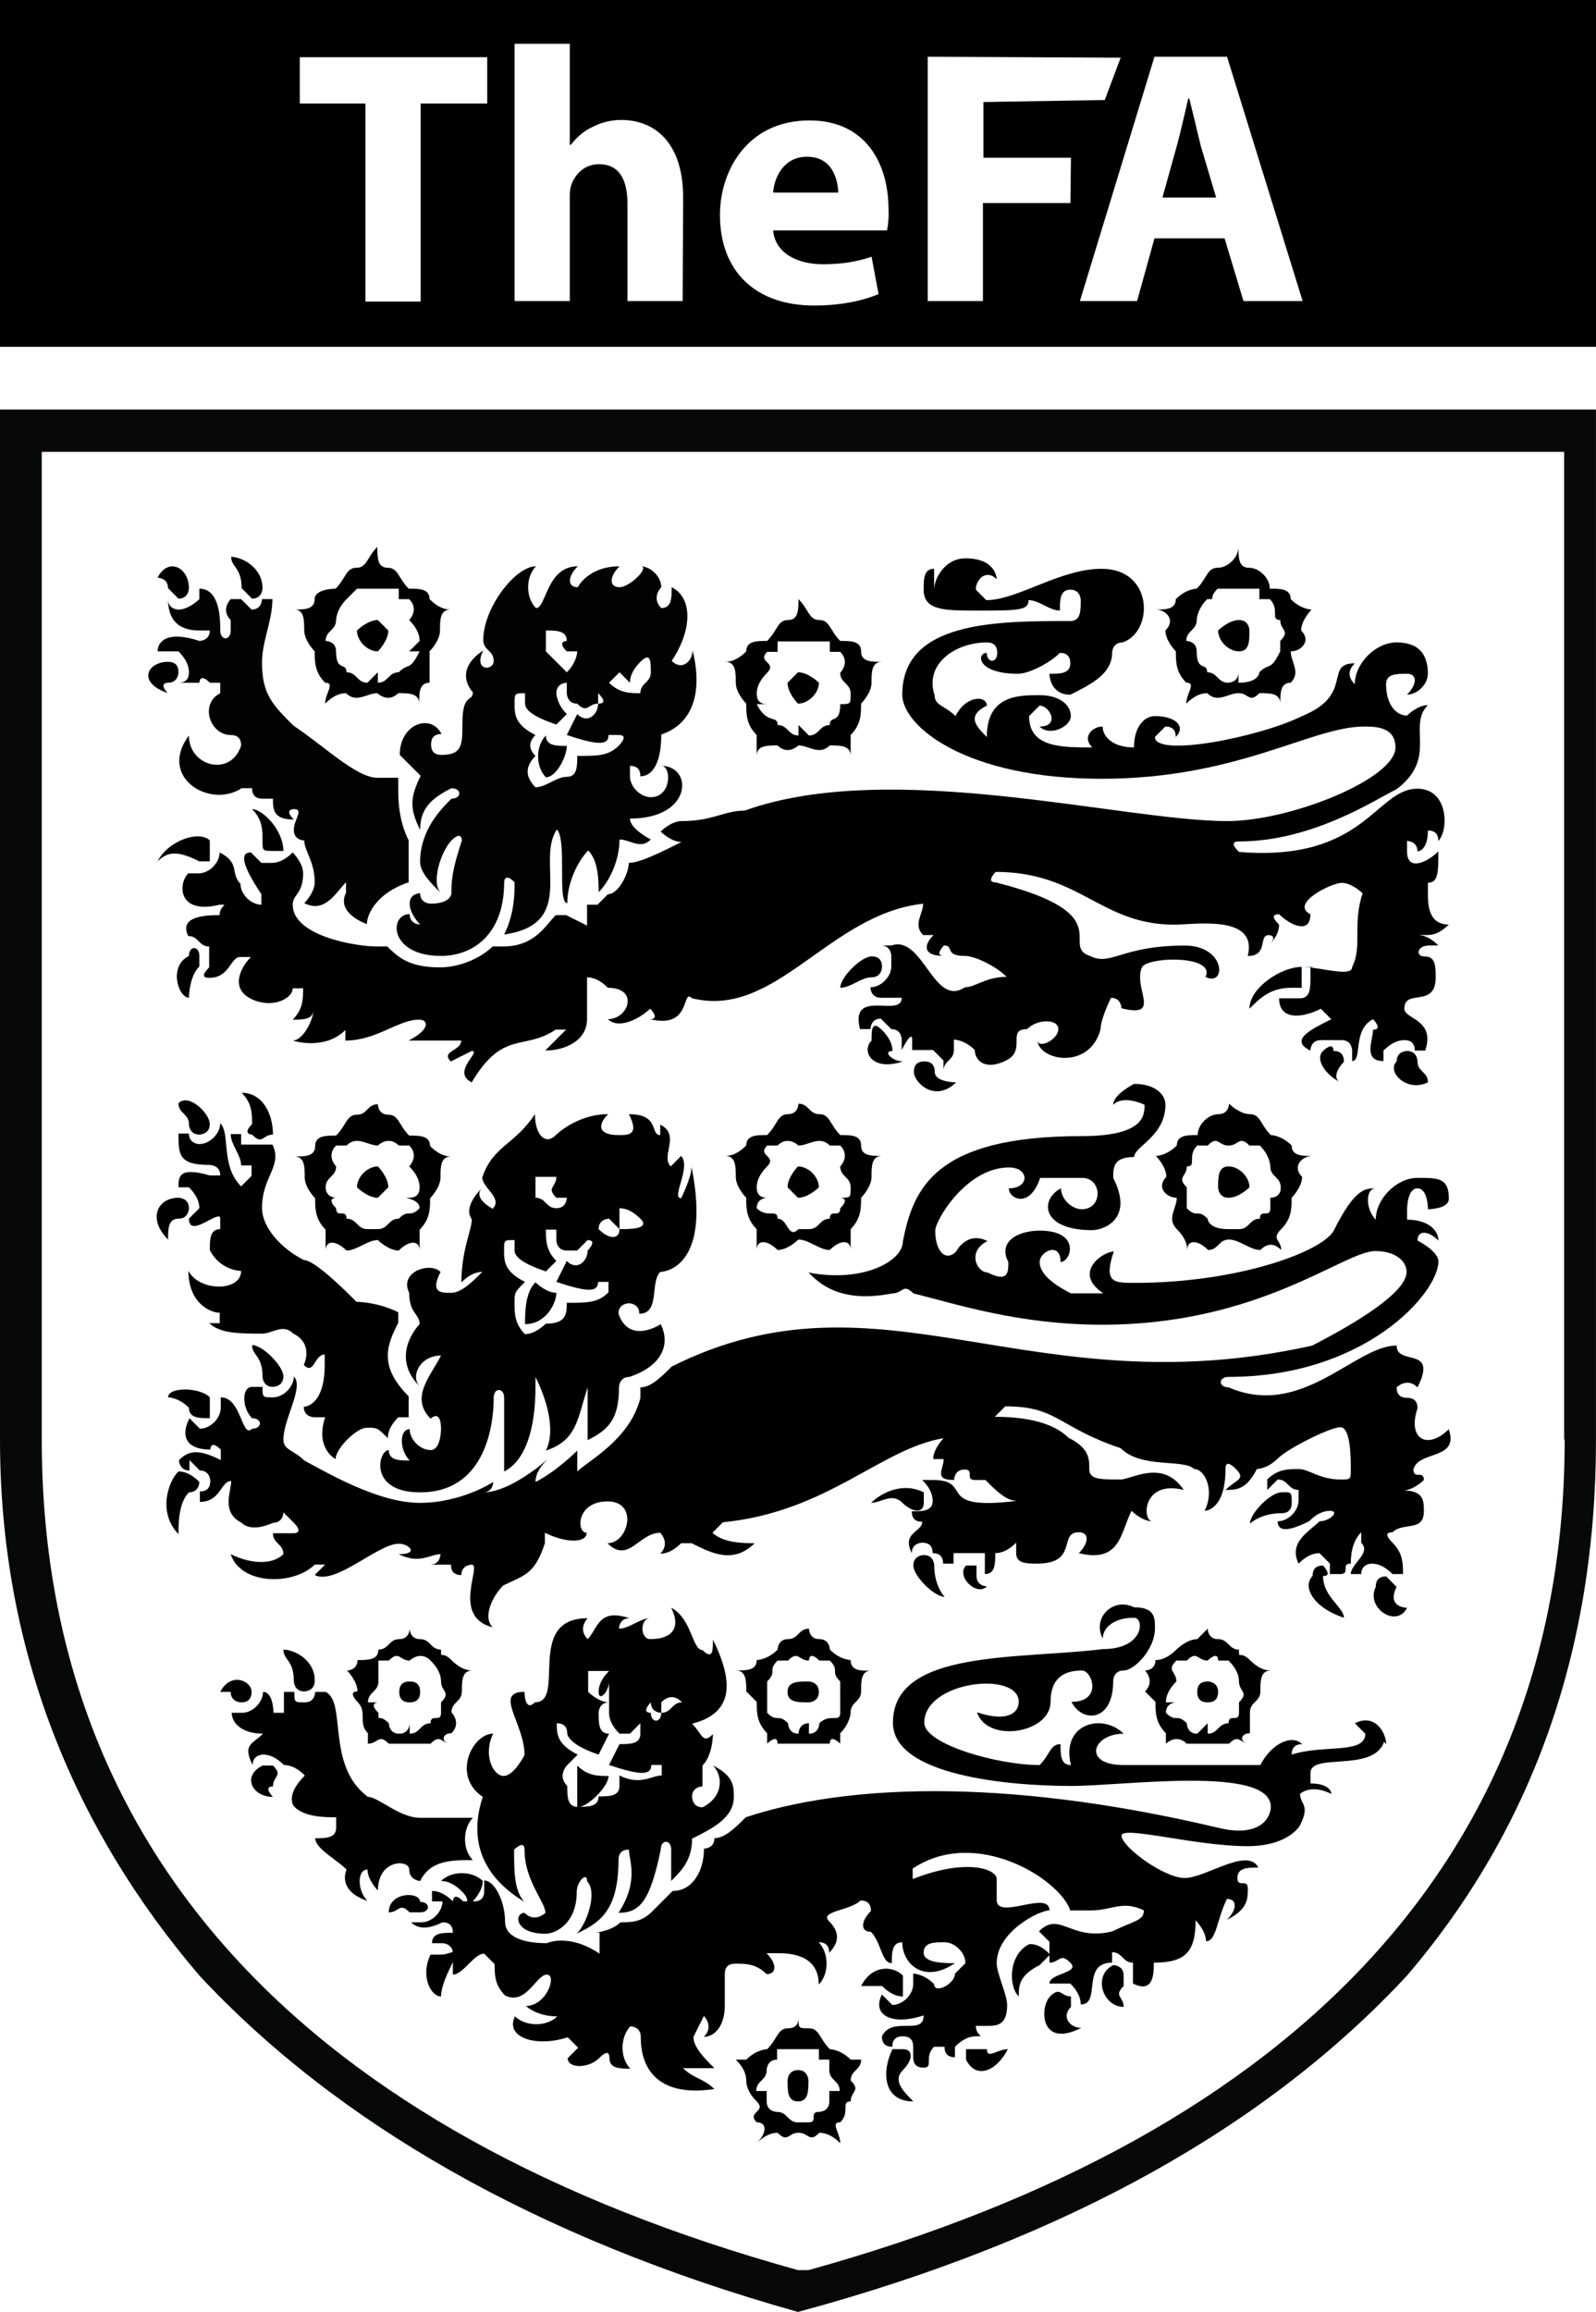 <?xml version="1.0" encoding="UTF-8"?>
<svg xmlns="http://www.w3.org/2000/svg" id="a" viewBox="0 0 73.729 106.786">
  <path d="M0,18.916v47.578c0,9.7,3.399,17.951,9.21,24.754,6.316,6.78,15.527,12.136,27.654,15.538,12.61-3.402,21.82-8.734,28.136-15.538,5.811-6.803,8.728-15.055,8.728-24.754V18.916H0ZM72.282,66.494c0,18.939-12.127,32.04-34.935,38.361h-.482C14.057,98.535,1.929,85.433,1.929,66.494V20.87h70.329v45.624h.023Z" style="fill:#070808; fill-rule:evenodd; stroke-width:0px;"></path>
  <path d="M60.154,44.659c.161,0,.322.023.482.023v-.023h-.482Z" style="fill:#004a8f; stroke-width:0px;"></path>
  <path d="M12.127,27.168c0-.965-.965-1.448-1.447-1.448,0,.483.482.483.482,1.448l.482.483c.482,0,.482-.483.482-.483Z" style="fill:#000; fill-rule:evenodd; stroke-width:0px;"></path>
  <path d="M7.763,27.168l.482.483c.482,0,.482-.483.482-.483,0-.965-.965-1.448-1.447-.483,0,0,.482,0,.482.483Z" style="fill:#000; fill-rule:evenodd; stroke-width:0px;"></path>
  <path d="M7.763,31.535c.482,0,.482-.483.482-.483,0-.322-.161-.483-.482-.483-.965,0-1.447.965,0,1.448,0,.023-.482-.46,0-.483Z" style="fill:#000; fill-rule:evenodd; stroke-width:0px;"></path>
  <path d="M11.645,37.373c.482.483.482.965.482,1.448s0,.483.482.483h.482c0-.965-.965-1.931-1.447-1.931Z" style="fill:#000; fill-rule:evenodd; stroke-width:0px;"></path>
  <path d="M7.281,39.786c.482-.483.965-.483,1.929,0h.482v-.965c-.482-.483-1.929,0-2.412.965Z" style="fill:#000; fill-rule:evenodd; stroke-width:0px;"></path>
  <path d="M8.728,44.153c-.965.483-.482,1.931,0,1.931,0,0,0-.965.482-1.448v-.483c0-.483-.482-.483-.482,0Z" style="fill:#000; fill-rule:evenodd; stroke-width:0px;"></path>
  <path d="M40.746,44.659c0-.322-.161-.483-.482-.483-.482,0-1.447.965-1.447,1.448.482,0,.965-.483,1.447-.483s.482-.483.482-.483Z" style="fill:#000; fill-rule:evenodd; stroke-width:0px;"></path>
  <path d="M41.228,48.544c0-.322-.161-.644-.482-.965-.482-.483-.482,0-.482.483-.482.483,0,1.448,1.447.965-.482,0-.965-.483-.482-.483Z" style="fill:#000; fill-rule:evenodd; stroke-width:0px;"></path>
  <path d="M57.72,46.59c.482-.483.965-.965,1.929-.965h.482v-.965c-.942,0-2.412.965-2.412,1.931Z" style="fill:#000; fill-rule:evenodd; stroke-width:0px;"></path>
  <path d="M61.601,48.543c0-.483-.482,0-.482,0-.436.437.276,1.218.781,1.425-.276-.115-.207-.529.184-.919,0-.345-.161-.506-.482-.506Z" style="fill:#000; fill-rule:evenodd; stroke-width:0px;"></path>
  <path d="M65.483,49.026s0-.483-.482-.483c0,0-.482,0-.482.483-.482.483.482,1.448,1.447.965,0-.483-.482-.483-.482-.965Z" style="fill:#000; fill-rule:evenodd; stroke-width:0px;"></path>
  <path d="M43.181,49.509c0-.322-.161-.483-.482-.483q-.482,0-.482.483c0,.483.965,1.448,1.952.483-.023,0-.988,0-.988-.483Z" style="fill:#000; fill-rule:evenodd; stroke-width:0px;"></path>
  <path d="M25.219,33.971c-.482.483-.482,1.448,0,1.931.482,0,.965-.965.965-1.448-.482,0-.965,0-.965-.483Z" style="fill:#000; fill-rule:evenodd; stroke-width:0px;"></path>
  <path d="M37.346,77.665c-.482,0-.965,0-.965.483s.482.483.965.483c0,0,.482,0,.482-.483s-.482-.483-.482-.483Z" style="fill:#000; fill-rule:evenodd; stroke-width:0px;"></path>
  <path d="M39.299,76.676s-.482,0-.965-.483c0,0,0-.483-.482-.483s-.482-.483-.482-.483c-.482,0-.482.483-.965.483s-.482.483-.482.483c-.482.483-.965.483-.965.483,0,.483-.482.483-.965.483.482,0,.482.483.482.965l.482.483c0,.483,0,.965.482,1.448v.483s.482-.483.482,0h2.412c0-.483.482,0,.482,0v-.483c.482-.483.482-.965.482-.965,0-.483.482-.483.482-.965s0-.965.482-.965c-.482.023-.965.023-.965-.483ZM38.816,78.63v.483c0,.483-.482,0-.965.483,0,0,0,.483-.482.483v-.483c-.482,0-.482.483-.482.483-.482,0-.482-.483-.482-.483-.482-.483-.482,0-.965-.483v-1.448c.482-.483,0-.483.482-.965h.482c.482-.483.482,0,.965,0,0,0,0-.483.482,0h.482c.482.483,0,.483.482.965v.965Z" style="fill:#000; fill-rule:evenodd; stroke-width:0px;"></path>
  <path d="M55.79,77.665c-.322,0-.482.161-.482.483s.161.483.482.483q.482,0,.482-.483c0-.483-.482-.483-.482-.483Z" style="fill:#000; fill-rule:evenodd; stroke-width:0px;"></path>
  <path d="M57.237,76.194c-.482,0-.482-.483-.965-.483s-.482-.483-.482-.483l-.482.483c-.482,0-.965.483-.965.483-.322.322-.643.483-.965.483,0,.483-.482.483-.482.483,0,0,.482.483,0,.965l.482.483c0,.483,0,.965.482,1.448v.483s.482-.483.965,0h1.952c.482-.483.482,0,.965,0-.482,0-.482-.483,0-.483v-.965c0-.483.482-.483.482-.965s0-.965.482-.965c-.322,0-.643-.161-.965-.483-.505-.483-.505.023-.505-.483ZM57.237,78.63v.483c0,.483-.482,0-.482.483-.482,0-.482.483-.965.483v-.483l-.482.483c-.482,0-.482-.483-.482-.483-.482-.483-.482,0-.965-.483,0-.483.482-.483.482-.483h-.482c0-.322.161-.644.482-.965,0-.483-.482-.483,0-.965h.482c.482-.483.482,0,.965,0,0,0,.482-.483.482,0h.482c.322.322.482.644.482.965,0,.483.482.483,0,.965Z" style="fill:#000; fill-rule:evenodd; stroke-width:0px;"></path>
  <path d="M18.926,77.665c-.322,0-.482.161-.482.483s.161.483.482.483.482-.161.482-.483-.161-.483-.482-.483Z" style="fill:#000; fill-rule:evenodd; stroke-width:0px;"></path>
  <path d="M20.373,76.194c-.482,0-.482-.483-.965-.483s-.482-.483-.482-.483c0,0,0,.483-.482.483s-.482.483-.965.483c0,.483-.482.483-.965.483,0,.483-.482.483-.482.483,0,0,.482.483.482.965-.482,0,0,.483,0,.483.482.483,0,.965.482,1.448v.483c.482,0,.482-.483.965,0h1.929c.482-.483.482,0,.965,0-.482,0-.482-.483,0-.483.482-.483,0-.965,0-.965,0-.483.482-.483.482-.965s0-.965.482-.965c-.322,0-.643-.161-.965-.483-.482-.483-.482.023-.482-.483ZM20.373,78.63v.483c0,.483-.482,0-.482.483-.482,0-.482.483-.965.483v-.483s0,.483-.482.483-.482-.483-.482-.483c-.482-.483-.482,0-.482-.483-.482-.483,0-.483,0-.483h-.482c0-.483.482-.483.482-.965v-.965h.482c.482-.483.482,0,.965,0,0,0,.482-.483.965,0,.322.322.482.644.482.965,0,.483.482.483,0,.965Z" style="fill:#000; fill-rule:evenodd; stroke-width:0px;"></path>
  <path d="M36.864,95.615c-.482,0-.482.483-.482.483,0,.483,0,.965.482.965s.482-.483.482-.965c0,0,0-.483-.482-.483Z" style="fill:#000; fill-rule:evenodd; stroke-width:0px;"></path>
  <path d="M39.299,95.133c-.482-.483-.965-.483-.965-.483-.482-.483-.482-.965-.965-.965s-.482,0-.482-.483c0,.322-.161.483-.482.483-.482,0-.482.483-.965.965,0,0-.482,0-.965.483h-.482c.322.322.482.643.482.965s.161.644.482.965c.482.483-.482.483,0,.965.482,0,.482.483,0,.965.322-.322.643-.483.965-.483.482.483.482,0,.965,0s.482.483.965,0c.322,0,.643.161.965.483,0-.483-.482-.965,0-.965.482-.483,0-.965.482-.965,0-.483.482-.483,0-.965,0-.483.482-.483.482-.965h-.482ZM38.311,96.581v.483c0,.483-.482.483-.482.483-.482,0,0,.483-.482.483h-.482c-.482,0-.482-.483-.965-.483,0,0-.482,0-.482-.483v-.483h-.482c0-.483.482-.483.482-.965,0,0,0-.483.482-.483v-.483h1.929v.483h.482v.483c0,.483.482.483.482.965h-.482Z" style="fill:#000; fill-rule:evenodd; stroke-width:0px;"></path>
  <path d="M57.237,30.087c.482,0,.482-.483.482-.965,0,0,0-.483-.482-.483s-.965.483-.965.483c0,.483.482.965.965.965Z" style="fill:#000; fill-rule:evenodd; stroke-width:0px;"></path>
  <path d="M53.838,29.121c0,.483.482.965.482.965,0,.483,0,.965.482,1.448.482,0,0,.483,0,.965.322-.322.643-.483.965-.483.482.483.965,0,1.447,0s.482.483.965,0c.482,0,.965,0,.965.483,0-.483,0-.965.482-.965.482-.483,0-.965,0-1.448.482,0,.965-.483.482-.965,0-.483.482-.965.482-.965,0,0-.482,0-.965-.483,0-.483-.482-.483-.965-.483,0-.483-.482-.965-.965-.965s-.482-.483-.482-.965c0,.483-.482.965-.965.965s-.482.483-.965.965c0,0-.482,0-.965.483,0,.483-.482.483-.965.483.505-.023.988.483.482.965ZM55.285,28.639s0-.483.482-.965c.482,0,0,0,.482-.483h1.929v.483h.482c.482.483,0,.965.482.965,0,.483.482.483,0,.965v.483c-.482.965-.482.483-.965.965,0,0,0,.483-.965.483v-.483c0,.483-.482.483-.482.483-.482,0-.482-.483-.965-.483,0-.483-.482,0-.482-.965,0-.483-.482-.483-.482-.483,0-.483.482-.483.482-.965Z" style="fill:#000; fill-rule:evenodd; stroke-width:0px;"></path>
  <path d="M36.382,31.535c0,.483.482.965.482.965.482,0,.965-.483.965-.965,0,0-.482-.483-.965-.483l-.482.483Z" style="fill:#000; fill-rule:evenodd; stroke-width:0px;"></path>
  <path d="M39.781,30.087c0-.483-.482-.483-.965-.483-.482-.483-.482-.965-.965-.965s-.482-.483-.965-.965c0,.483,0,.965-.482.965s-.482.483-.965.965c-.482,0-.965,0-.965.483-.322.322-.643.483-.965.483.482,0,.482.483.482.965s.482.965.482.965c0,.483,0,.965.482,1.448v.965c0-.483.482-.483.965-.483.482.483.965,0,.965,0,.482,0,.965.483,1.447,0,.482,0,.965,0,.965.483v-.965c.482-.483.482-.965.482-1.448,0,0,.482-.483.482-.965s0-.965.482-.965c-.482,0-.965,0-.965-.483ZM38.816,32.523c0,.965-.482.483-.482.965-.482,0-.482.483-.965.483l-.482-.483v.483c-.482,0-.482-.483-.965-.483,0-.483-.482,0-.965-.965h.482c-.322,0-.482-.161-.482-.483s.161-.644.482-.965c.482-.483-.482-.483,0-.965h.482v-.483h2.412v.483h.482c.482.483,0,.965,0,.965,0,.483.482.483.482.965s0,.483-.482.483Z" style="fill:#000; fill-rule:evenodd; stroke-width:0px;"></path>
  <path d="M36.864,53.876s-.482.483-.482.965l.482.483c.482,0,.965-.483.965-.483,0-.483-.482-.965-.965-.965Z" style="fill:#000; fill-rule:evenodd; stroke-width:0px;"></path>
  <path d="M39.781,52.91c0-.483-.482-.483-.965-.483-.482-.483-.482-.965-.965-.965s-.482-.483-.965-.483c0,0,0,.483-.482.483s-.482.483-.965.965c-.482,0-.965,0-.965.483-.322.322-.643.483-.965.483.482,0,.482.483.482.965s.482.965.482.965c0,.483,0,.965.482,1.448v.965c0-.483.482-.483.965,0,.482,0,.965-.483.965-.483.482,0,.965.483,1.447.483.482-.483.965-.483.965,0v-.965c.482-.483.482-.965.482-1.448,0,0,.482-.483.482-.965s0-.965.482-.965c-.482,0-.965,0-.965-.483ZM38.816,55.324s.482,0,0,.483c0,.483-.482,0-.482.483-.482,0-.482.483-.965.483h-.482c-.482.483-.482-.483-.965-.483,0-.483-.482,0-.965-.483,0-.483.482-.483.482-.483-.322,0-.482-.161-.482-.483s.161-.643.482-.965c.482-.483-.482-.483,0-.965h.482c.482-.483.965,0,.965,0,.482,0,.965-.483,1.447,0h.482c.482.483,0,.965,0,.965,0,.483.482.483.482.965s0,.483-.482.483Z" style="fill:#000; fill-rule:evenodd; stroke-width:0px;"></path>
  <path d="M17.938,54.841c0-.483-.482-.965-.482-.965-.482,0-.965.483-.965.965,0,0,.482.483.965.483l.482-.483Z" style="fill:#000; fill-rule:evenodd; stroke-width:0px;"></path>
  <path d="M17.456,57.278s.482.483.965.483c.482-.483.965-.483.965,0v-.965c.482-.483.482-.965.482-1.448,0,0,.482-.483.482-.965s0-.965.482-.965c-.322,0-.643-.161-.965-.483,0-.483-.482-.483-.965-.483-.482-.483-.482-.965-.965-.965s-.482-.483-.482-.483c-.482,0-.482.483-.965.483s-.482.483-.965.965c-.482,0-.965,0-.965.483s-.482.483-.965.483c.482,0,.482.483.482.965s.482.965.482.965c0,.483,0,.965.482,1.448v.965c0-.483.482-.483.965,0,.482,0,.965-.483,1.447-.483ZM15.527,55.806c-.482-.483,0-.483,0-.483,0,0-.482,0-.482-.483s.482-.483.482-.965c0,0-.482-.483,0-.965h.482c.482-.483.965,0,1.447,0,0,0,.482-.483.965,0h.482c.482.483,0,.965,0,.965.322.322.482.643.482.965s-.161.483-.482.483c-.482,0,.482,0,.482.483-.482.483-.482,0-.965.483-.482,0-.482.483-.965.483h-.482c-.482,0-.482-.483-.965-.483,0-.483-.482,0-.482-.483Z" style="fill:#000; fill-rule:evenodd; stroke-width:0px;"></path>
  <path d="M56.755,53.876c-.482,0-.482.483-.482.965,0,0,0,.483.482.483s.965-.483.965-.483c0-.483-.482-.965-.965-.965Z" style="fill:#000; fill-rule:evenodd; stroke-width:0px;"></path>
  <path d="M60.636,53.393c-.482,0-.965,0-.965-.483-.482-.483-.965-.483-.965-.483-.482-.483-.482-.965-.965-.965s-.965-.483-.965-.483c0,0,0,.483-.482.483s-.965.483-.965.965c-.482,0-.965,0-.965.483-.482.483-.965.483-.965.483,0,0,.482.483.482.965-.482.483,0,.965.482.965,0,.483-.482.965,0,1.448.322.322.482.644.482.965,0-.483.482-.483.965,0,.482,0,.482-.483.965-.483s.965.483,1.447.483c.322-.322.643-.322.965,0,0-.483-.482-.483,0-.965.482-.483.482-.965.482-1.448,0,0,.482-.483.482-.965-.482-.483,0-.965.482-.965ZM58.684,55.324v.483c0,.483-.482,0-.482.483-.482,0-.482.483-.965.483h-.482c-.965,0-.965-.483-.965-.483-.482-.483-.482,0-.965-.483v-.965c-.482-.483,0-.483,0-.965.482,0,0-.483.482-.965h.482c.482-.483.482,0,.965,0s.482-.483.965,0h.482c.482.483.482.965.482.965,0,.483.482.483.482.965.023.483-.459.483-.482.483Z" style="fill:#000; fill-rule:evenodd; stroke-width:0px;"></path>
  <path d="M17.456,30.087s.482-.483.482-.965l-.482-.483c-.482,0-.965.483-.965.483,0,.483.482.965.965.965Z" style="fill:#000; fill-rule:evenodd; stroke-width:0px;"></path>
  <path d="M14.056,29.121c0,.483.482.965.482.965,0,.483,0,.965.482,1.448.482,0,0,.483,0,.965.322-.322.643-.483.965-.483.482.483.965,0,1.447,0,0,0,.482.483.965,0,.482,0,.965,0,.965.483,0-.483,0-.965.482-.965v-1.448s.482-.483.482-.965,0-.965.482-.965c-.322,0-.643-.161-.965-.483,0-.483-.482-.483-.965-.483-.482-.483-.482-.965-.965-.965s-.482-.483-.482-.965c-.482.483-.482.965-.965.965s-.482.483-.965.965c0,0-.965,0-.965.483s-.482.483-.965.483c.482-.023.482.483.482.965ZM15.527,28.639s0-.483.482-.965l.482-.483h1.929v.483h.482c.482.483,0,.965,0,.965.322.322.482.644.482.965l-.482.483h.482c-.482.965-.482.483-.965.965-.482,0-.482.483-.965.483v-.483l-.482.483c-.482,0-.482-.483-.965-.483,0-.483-.482,0-.482-.965,0-.483-.482-.483-.482-.483,0-.483.482-.483.482-.965Z" style="fill:#000; fill-rule:evenodd; stroke-width:0px;"></path>
  <path d="M8.246,54.841h.482c.322.322.482.644.482.965l-.482.483c0,.965,1.447-.483,1.447,0v.483c-.482,0-.482.483-.482.965.482.965,1.447.965,1.447.965,0,.965-1.929.965-2.435,0,0,1.448.965,1.931,1.447,1.931v.483h-.482c.482.483,1.447.483,2.435.483.482,0,.965-.483,1.447,0,.965.483.482,1.448.482,1.448.482.483.482-.483.965-.483v.483c0,1.931-.965,1.931-.965,1.931,0,.483.482.483.482.483h.505c-.482,1.448.482,1.931.482,1.931,0-.483.965-1.448,1.447-1.448s.482,0,.965.483c0-.322.161-.644.482-.965h.482v-.965c-1.447-1.448-.965-2.436-.482-3.402v-.483c-.965-.483-1.929-.483-1.929-.483-.482-.483-1.929-1.931-2.435-1.931-.965-.483-1.929-1.448-1.929-2.413,0-1.448.965-1.931.482-2.919h-1.447v-.483h-.482c0,.483.482.965.482,1.448h.482v.483l-.482.483c-.965-.965-.482-2.436-.965-2.919,0,.483-.482.965-.965.965,0,0-.482,0-.482-.483h-.482c0,.965,0,1.448,1.447,1.448,0,0,.482,0,.482.483h-.482c-1.447-.414-1.447.069-1.447.552Z" style="fill:#000; fill-rule:evenodd; stroke-width:0px;"></path>
  <path d="M66.93,66.012c-.965.965-1.929.483-1.447-.965,0-.322-.161-.483-.482-.483q-.482,0-.482-.483s.482-.483.965,0c.965-1.931-.965-.965-.965-1.931-1.929,0-4.364,3.402-7.763,1.931-.482,0-.482-.483,0-.483,6.316,0,9.693-3.884,9.693-5.332,0-.483-.965-.965-.965-.965,0-.483.482-.483.965,0,0-.483-.482-.965-1.447-.965v-.483s0-.965.482-.965.482.965.482.965c0,0,.965,0,.965-.483,0-.965-.482-.965-1.447-.965s-1.929.965-1.929,1.931c-.482-.483-.482-1.448,0-1.448-.482,0-.965,0-1.929,1.931-.482.965-4.364,2.436-9.21,2.436-.965,0-1.447,0-.965-1.448-.482,0-1.929.965-.482,1.931h-1.493c-.965-.483-1.447-.965-1.447-1.448s.965-.965.965,0c.482,0,.965-1.448-.965-1.448-.965,0-1.952.483-1.447,1.448,0,.483,0,.965-.965.483-.482,0-.965-.965,0-1.448-.965-.483-1.447.483-1.447.483-.482.483-.965,0-.965-.965,0-.483,1.447-2.919,3.399-2.919.965,0,.965.965,0,.965,0,.483.965.965,1.447-.483h1.929c.965,0,.965,1.448,0,1.448-.482,0-.965-.483-.965-.965-.965.483-.965,1.931,1.447,1.931.482,0,1.952-.483.965-2.413,0-.483,0-.965.965-.965,0-.483,1.447-.965,1.447-2.413,0-.483-.482-.965-1.447-.965,0,0-.965.483-.965.965.482-.483,1.447,0,1.447,0,0,.483,0,1.448-2.917,1.448-6.799,0-7.763,2.436-8.246,4.85,0,.965-1.929,1.931-4.364,1.448.482.483,1.447,1.448,3.882.965.482,0,.482-.483.965,0,1.952.483,4.846,1.448,8.728,1.448,7.281,0,11.163-3.402,12.61-3.402.965,0,1.447.483,1.447.965,0,.965-2.435,2.413-4.364,3.402-13.092,2.919-19.891-3.884-29.583.965-.482.483-.965.965-1.447.965v.483c-.482,1.931-2.435,2.919-2.917,3.402v-.965s-.965.965-1.929,1.448c0-.322.161-.643.482-.965.482-.483-1.447,1.448-2.917,1.448.482,0,.482-.483.482-.483,0,0-1.447.965-3.399.965s-4.364-1.448-5.329-1.954c-.482-.483-.965-.483-.965-.965,0-.965.965-2.436.482-2.919,0,.483-.482.965-.965.965s-.482,0-.482-.483h-.482c-.482,0-.482.965,0,1.448.482,0,.482.483,0,.483-.482.483-.482-1.448-1.447-1.448v.483c0,.483-.482.965-.965.965l-.482-.483c-.482.965,0,1.448.965,1.448,0,0,0-.483.482,0v.483c-.965-.483-1.447-.483-1.929,0,0,0,0,.483.482.483v-.483l.482.483c.482,0,.482.483.482.483,0,.322-.161.483-.482.483v.483c.965,0,.965-.965,1.447-.965,0,.483-.482,1.448.482,1.931.482.483,1.447,0,1.447,0,.482,0,.482-.483.482-.483l.482.483c.482.483,0,.483,0,.483h-.965c0,.483.482.483.482.965-.482.483-1.447.483-2.435,0,.482,1.448,2.917,1.448,3.882.483h.482l-.482.483c.965.483,2.917-1.448,3.882-1.448.482,0,.965.483,0,.483.965.483,1.447,0,1.929,0,0,0,0,.483-.482.483h.965c0,.322.161.483.482.483,0-.483.482-.483.482-.483.482,0-.965,2.413.965,2.896-.482-.483,0-1.448.482-1.931.965-.483,1.447-.483,1.929-1.954v-.483c.965.483,1.929.483,1.929,0-.482,0-.482-1.448.965-1.448s.965,1.931,0,1.931c.965.965,1.447-.483,2.435-.483,0,0,.482.483,0,.965.322,0,.643-.161.965-.483h.482c.965.483,1.929.965,2.917,0-.482,0-1.447,0-1.952-.483l.482-.483c4.846-.483,7.281-3.402,10.198-3.884,0,0-.482.483-.482.965h.482c0,.483-.482.965.482.965,0,0,0-.483.482-.483s0,.483.482.483h.482c.482.483.965.965,1.447.965-3.882.483-1.929-.965-3.882-.965h-.482c.322.322.482.644.482.965,0,.483-.482.483-.965.483,0,.322.161.483.482.483,0,.483-.965.483-.482,1.448,0-.483.482-.483.482-.483.322,0,.482.161.482.483.322,0,.482.161.482.483h.482v-.483h1.447v.965c.482,0,.482-.483.482-.965.322,0,.643-.161.965-.483v.483c0,.483.482.483.965.483,1.929,0,.965-1.448,1.929-1.448.482,0,.482.483,0,.965,1.929.483,1.929-.965,2.435-1.954,0,0,.482.483.965.483-.482,0-.482-1.931,1.447-1.448-.965-1.448-2.412-.483-2.917-.483-.965,0-1.447,0-1.447-.483s0-.965-.965-1.448c-.482-.483-1.447-.965-3.399-.965l.482-.483c2.435,0,2.435.965,5.329,1.931.965.965,2.917.483,3.399.965.482,0,.965.965.482,1.931,0,0,.965,0,.965-1.931,0-.322.161-.322.482,0,.482.483,0,.483-.482.965.482,0,.965,0,1.447-.965,0,0,.482,0,.965-.483.482-.483,2.435-1.448,2.894-1.448.482,0,.482,1.448.482,1.931s0,.483-.482.483c-.965,0-1.447-.483-1.929-.483s-.965,0-1.447.483v.483l.482-.483c.482,0,.482.483.965.483v.483c0,.483-.482.965-.965.965,0,.483.482.483,1.447,0,.322-.322.643-.483.965-.483.482,0,0,.483-.482.483-.482.483-1.447.965-.965,1.954.322-.322.643-.483.965-.483l.482.483v.483h.482c.482,0,0-.483.482-.483,0-.644.161-1.126.482-1.448v.483c.482.483-.482.965-.482,1.448h.482c0-.483.482-.483.482-.483.322,0,.643.161.965.483h.482c0-.483,0-.965-.482-1.448-.322-.322-.322-.483,0-.483.482-.483,1.447,0,1.447-.965,0-.483,0-.965-.965-.965.482,0,.965-.483.965-.483,0-.483-.482,0-.482-.483.207-.896,2.136-.414,1.631-1.862Z" style="fill:#000; fill-rule:evenodd; stroke-width:0px;"></path>
  <path d="M19.408,64.058c-.482-.483,0-1.448.965-1.448-.482.965-1.447,1.931-.482,2.919,0,0,.482-.483.482.483,0,0,0,.965-.482.965s-.965-.483-.965-.965c-.482,0-.482.965,0,1.448-.482,0-.965,0-.965-.483-.482,0-.965,1.954,1.447,1.954,2.917,0,3.399-2.919,3.399-4.367,0-.483.482-.483.482,0v3.402c.965-.483,1.447-1.931,1.447-3.884v-.483c.482.965.965,2.436.482,3.402,1.447-.483,1.447-1.448,1.929-2.919v2.436c.965-.483,1.447-.965,1.447-2.436,0,0,0-.483.482-.483,1.447-.483,1.929-1.448,1.447-2.436,0,0-1.447.965-1.952-.483,0-.483.482-.483.482-.483,0,0,.482,0,.482.483.965,0,.482-1.448.965-1.931,0,0,2.412,0,1.447-4.85,0,.483-.482,1.448-.482,1.448-.482,0,.482-1.448,0-1.954l-.482.483c-.482-.483.482-1.448-.482-1.931v.483c-.482,0,0-.965-1.447-.965.482.965,0,.965-.482.965-.965,0-.965-.483-.482-.965-1.447,0-2.412.965-2.412.965-.482.483-.965,0-.965-.965-.965,1.448-1.929,1.448-2.435,2.919,0,.483.965.965.482,1.448,0,0-.965-.483-.482-.965-.965.965-.482,1.448-.482,1.448,0,.483-.482,1.448-.482,2.919.322-.322.643-.483.965-.483-.482.483-.965.965-1.447.965s-.965,0-.482-.965c-.482-.483-1.929,0-1.447.965,0,.965.482.965.482,1.448,0,0-1.447,1.448.023,2.896ZM28.136,56.289l.482.483v-.965c.322,0,.643.161.965.483.482.483-.482.483-.965.483,0,.483-.482.483-.965,0,0-.483.482-.483.482-.483ZM24.737,54.358h.965c0,.483-.482.483,0,.965h.482s0,.483-.482.483-.482-.483-.965-.483v-.965ZM23.772,57.278v.483c0,.322.482.643,1.447.965l.482-.483c-.482-.483-.482-.965-.482-1.448h.482v.483s0,.483.482.483h.482l.482-.483c.482,0,0,.483,0,.483,0,.483-.482.965-.965.483l-.482.965c1.447.483,1.929.483,1.929,0h.482v.483c-.482.483-.965.483-1.929.483,0,.483,0,.965-.965.965,0,0-.482.483-.965.483-.482-.483-.482-.965-.482-1.448s0-.483.482-.965c-.965-.483-.965-.965-.965-1.448,0-.506,0-.483.482-.483Z" style="fill:#000; fill-rule:evenodd; stroke-width:0px;"></path>
  <path d="M12.61,52.405c0-.965-.482-1.931-1.447-1.931.482.483.482.965.482,1.448-.482.483,0,.483,0,.483.482.506.482,0,.965,0Z" style="fill:#000; fill-rule:evenodd; stroke-width:0px;"></path>
  <path d="M8.246,50.956c0,.483.482.483.482.965,0,0,0,.483.482.483,0,0,.482,0,.482-.483s-.965-1.448-1.447-.965Z" style="fill:#000; fill-rule:evenodd; stroke-width:0px;"></path>
  <path d="M11.645,62.127c0,.483.482.483.482,1.448,0,0,0,.483.482.483,0,0,.482,0,.482-.483s-.965-1.448-1.447-1.448Z" style="fill:#000; fill-rule:evenodd; stroke-width:0px;"></path>
  <path d="M7.763,64.54s.482,0,.965.483c0,.483.482.483.965.483v-.965c-.482-.483-1.929-.483-1.929,0Z" style="fill:#000; fill-rule:evenodd; stroke-width:0px;"></path>
  <path d="M8.246,70.861c0-.483,0-1.448.482-1.931.482,0,.482-.483.482-.483-.322-.322-.643-.483-.965-.483-.482.46-.965,1.908,0,2.896Z" style="fill:#000; fill-rule:evenodd; stroke-width:0px;"></path>
  <path d="M42.675,71.826s-.482,0-.482.483.965,1.448,1.447,1.448c0,0-.482-.483-.482-1.448,0,0,0-.483-.482-.483Z" style="fill:#000; fill-rule:evenodd; stroke-width:0px;"></path>
  <path d="M42.675,69.413v-.483c-.965-.483-1.929,0-2.435.483.482,0,.965-.483,1.447,0,.505.483.988.483.988,0Z" style="fill:#000; fill-rule:evenodd; stroke-width:0px;"></path>
  <path d="M45.11,72.792v-.483h-.482c-.482.483.482,1.448.965.965,0,0-.482,0-.482-.483Z" style="fill:#000; fill-rule:evenodd; stroke-width:0px;"></path>
  <path d="M59.19,68.93c-.482,0-1.447.965-1.447,1.448,0,0,.482-.483,1.447-.483.322,0,.482-.161.482-.483,0-.483,0-.506-.482-.483Z" style="fill:#000; fill-rule:evenodd; stroke-width:0px;"></path>
  <path d="M61.119,72.309c-.322,0-.482.161-.482.483-.482.483,0,1.448,1.447,1.931,0-.483-.965-.965-.965-1.931.482.023,0-.483,0-.483Z" style="fill:#000; fill-rule:evenodd; stroke-width:0px;"></path>
  <path d="M64.518,73.297l-.482-.483c-.322,0-.482.161-.482.483-.482.965.965,1.931,1.447.965,0,0-.965,0-.482-.965Z" style="fill:#000; fill-rule:evenodd; stroke-width:0px;"></path>
  <path d="M8.246,56.289c.482,0,.482-.483.482-.483,0-.483-.482-.483-.482-.483-.965,0-1.447.965-.482,1.931,0-.483,0-.965.482-.965Z" style="fill:#000; fill-rule:evenodd; stroke-width:0px;"></path>
  <path d="M24.255,61.162c.965,0,1.447-.965,1.447-1.448-.482,0-.965-.483-.965-.483-.482.46-.482,1.425-.482,1.931Z" style="fill:#000; fill-rule:evenodd; stroke-width:0px;"></path>
  <path d="M19.408,86.881c.482-.965,1.447-.965,2.435-.965-.482-.483-.482-1.448,0-1.954h-2.435c-.965,0-1.929-.965-2.412-.965-1.952-1.448-.965-4.367-1.952-4.85h-.482s0,.483-.482.483-.482,0-.482-.483h-.482v.965h-.482s0-.965-.482-.965c0,.483-.482.965-.965.965h-.482c0,.483.482.965,1.447.965-.482.483-.965.483-.482,1.448,0-.483.482-.483.482-.483.322,0,.643.161.965.483.322,0,.643.161.965.483-.965.965-.482,1.448-.482,1.448.482.483,1.447.483,1.929.483v.483c0,.483-.482.483-.965.483,0,.483.965.965,1.447,1.448,0,0-.482.965.965,1.448-.482-.483-.482-1.448,0-1.448,0,.483.482.965.482.965,0-1.448,1.447-1.448,1.447-.965s.482.529.505.529Z" style="fill:#000; fill-rule:evenodd; stroke-width:0px;"></path>
  <path d="M64.036,80.561c0-.483-.482-1.448-1.447-.965l.482.483c0,.965-1.929.483-3.399.965,0-.322.161-.483.482-.483-.482-.483-1.447,0-1.929.965h-6.316c-1.929,0-1.447-1.448,0-1.448-.965-.965-2.917-.483-2.435,1.448-.482,0-.482-.483-.482-.965-.482,0-.482.483-.965.965-1.952,0-5.329-.965-5.329-1.954,0-1.931,4.364-2.413,4.364-.965,0,.483-.482.965-1.929.483.482,1.448,3.399.965,3.399-.483,0-.965.482-1.448,1.447-1.448.482,0,.965,1.448-.482,1.448.482.965,1.929.965,1.929-.965,0,0,0-.483.482-.483s1.447-.965,1.447-1.954c0-.483,0-.965-.965-.965-.965-.483-1.952.483-1.447,1.448,0-.483.482-.965,1.447-.965.482,0,.482,1.448-1.447,1.448-3.882.483-9.693,0-9.693,3.402,0,2.436,5.329,2.919,8.246,2.919,2.435,0,9.21-.965,9.21.965,0,.483-.482,1.448-2.435.965-10.198-2.413-17.456-1.931-21.82-.483-.482.483-.965.965-1.447.965,0,.483-.482.483-.482.483,0,.965-.482,1.954-1.447,1.954-.322.322-.643.644-.965.965-.482.483-.965.483-1.447.483-.482.483-1.447.483-.965.483v.965c-1.447-.965-2.435-.483-2.435-.483-1.447,0-1.929-.483-1.929-.965,0-.965-.482-1.931-.965-1.931v.483c0,.322-.161.483-.482.483h-.482c-.482-.483-.482,0-.482,0-.322-.322-.643-.483-.965-.483v.483h.482c0,.483-.482.965-.965.965h-.482c.322.322.804.322,1.447,0,.322,0,.482.161.482.483-.482,0-.965,0-.965.483h.482s.482,0,.482.483v.965c.482,0,.965-.965,1.447-.965l.482.483c0,.483,0,.965.482,1.448.965.483,1.447-.965,1.929-.965s0,1.448-.965,1.448c0,0,.482.483,1.447.483-.482.483-1.447.483-1.952,0-.482.965.965,1.448,2.435.965l.482.483-.482.483c0,.483.965.483,1.447,0,.322-.322.482-.322.482,0,0,.483.482.483.965.483-.482-.483-.482-1.448,0-1.954,0,0,.482,0,.482.483s0,2.919,3.399,2.413c-.482-.483-.965-.483-1.447-.965h1.447c-.482-.483-.965-.965-.965-1.448l.482-.965s.482.483,0,.965c.482,0,.965-.483.965-1.448v-1.448c0-.322.161-.483.482-.483.482,0,.965,0,1.447.483.482,0,.482-.483,0-.965h.482c.482,0,1.929,0,1.929,1.448.482-.483.482-1.448,0-1.954.322,0,.482.161.482.483.482-.483.482-.965,0-1.448-.482-.483.965-.483,1.447-.965.322,0,.482.161.482.483-.482.483-.482.965,0,.965.482.483.482,1.448.965,1.448,0-.483,0-.965.482-.965,0,.965.965,1.954,2.435.965-.482,0-1.447,0-1.447-.483s.482-.483.965-.483.965.483.965.965l-.482.483c0,.483-.965.965-.965.483-.482-.483-.965-.483-.965-.483v.483c0,.483-.482.965-.965.965l-.482-.483c-.482.965.482,1.448,1.929.965,0,.965-1.447,0-1.929.965,0,.322.161.483.482.483,0-.322.161-.483.482-.483q.482,0,.482.483v.483c0,.322.161.483.482.483.482,0,0-.483.482-.965h.482c0,.322.161.483.482.483v-.483c.322-.322.643-.483.965-.483.482,0,0,0,0-.483h.482c.482,0,.965,0,.965-.965,0-.483-.482-1.448-.482-1.931,0-1.448,1.952-2.436,2.435-2.436,0-.965-2.435.483-2.435-.483v-.965c0-.483-1.447-.965-3.882,0v-.483c2.917-1.954,6.799.483,7.281,1.931h.965c.965,0,1.447-.483,2.435,0,0,.483-.482.483-1.447.965-1.929.483-2.435-.965-3.399,0l.482.483v.965c.482,0,.482-.483.965,0,.482.483-.965.483-.965.965h.965c.322.322.482.643.482.965.965,0,0-1.931,1.447-1.931v-.483c.482,0,.482.483.965.483v.965c.965.483.965-.483.965-.965,1.447,0,1.929-.483,1.929-1.954,0,0,.482.483.482.965.482,0,.482-.965.965-1.954.482,0,.482.483,0,.965.965-.483.965-.965.965-1.448s-.482,0-.482-.483.482-.483.965-.483c-.482-.965-2.435.483-3.399.483s-2.917-1.448-2.917-1.954c0-.483,3.399.483,5.811.483,1.929,0,2.435-.965,2.435-.965.482-.965,0-.965,0-1.448,0,0,.482-.483,1.447,0,0,0,0-.483-.965-.483v-.483c0-.965,2.917,0,3.399-1.448l.092.115Z" style="fill:#000; fill-rule:evenodd; stroke-width:0px;"></path>
  <path d="M22.302,82.997c-.482,1.448-.482,3.402,1.929,4.85-.482-.483-.482-1.448-.482-2.413,0,0,.482-.483.482,0,0,1.448.965,2.413.965,2.919,0,0-.482.483-.965,0-.482,0-.482.965.965.965.482,0,1.447-.483,1.447-1.931,0-.483.482-.965.482-.483.482.483,0,1.931-.482,2.413.965-.483,1.929-.965,1.929-3.402,0-.322.161-.483.482-.483,0,.483.482,1.448-.482,2.919.965,0,1.447-.483,1.952-2.919,0-.483.482-.483.482,0v1.448c.482-.483.965-.965.965-1.954.965-.483,1.929-.965,1.929-1.931,0-.483,0-.965-.965-1.448.482.483.482,1.448-.482,1.931-.482,0-.482-.483-.482-.483,0-.483.482-.483.482-.483v-.965c.482-.483.482-1.448.482-1.448-.482.483-.482,0-.965-.483,1.929-.483,1.929-1.931.965-3.884,0,.483,0,.965-.482.483-.482,0-.482-1.448-1.447-1.954.482.965,0,1.448-.965,1.448-.482,0-.482-.965,0-.965-.482,0-.965.483-1.447.483,0,0,0-.483.482-.483-1.447-.483-1.447.483-1.929.965-.482-.483,0-.965,0-.965-2.917,0-.965,3.884-2.435,3.884-.482.483-.482-.483-.482-.483-1.447,0,0,1.448,0,2.919,0,0-.482.965-.965.965s-.965-.965-.482-1.954c-.965,0-1.929,1.954-.482,2.919ZM30.066,78.63c0,.483.482.483.482.483v-.483c.322-.322.643-.322.965,0-.482,0-.482.483-.965.483,0,.483-.482.483-.482,0-.482,0,0-.483,0-.483ZM26.207,80.078s0,.483,1.447.965l.482-.965c-.482,0-.482-.483-.482-.965,0,0,0-.483.482-.483-.482,0-.965-.483-.965-.483v-.965h.965c-.322.322-.482.644-.482.965,0,.483.482,0,.482-.483v1.448c0,.322.161.643.482.965h.482l.482-.483v.483c0,.483-.482.483-.965.483l-.482.965c1.447.483,1.952.483,1.952,0h.482v.483c-.482,0-.965.483-1.952,0v.483c0,.483-.482.483-.965.483,0,.483-.482.483-.965.483s-.482-.483-.482-.965c-.482-.483,0-.965,0-.965l.482-.483c-.965-.483-.965-.965-.965-1.448.322,0,.482.161.482.483Z" style="fill:#000; fill-rule:evenodd; stroke-width:0px;"></path>
  <path d="M10.175,78.147h.482c0,.483.482.483.482.483.322,0,.482-.161.482-.483.023-.483-.942-.965-1.447,0Z" style="fill:#000; fill-rule:evenodd; stroke-width:0px;"></path>
  <path d="M12.127,81.549c-.965.483-.482,1.448.482,1.448,0,0-.482-.483,0-.483,0-.483.482-.483,0-.965h-.482Z" style="fill:#000; fill-rule:evenodd; stroke-width:0px;"></path>
  <path d="M13.092,76.194c0,.483.482.483.482,1.448,0,0,0,.483.482.483,0,0,.482,0,.482-.483.023-.965-.942-1.448-1.447-1.448Z" style="fill:#000; fill-rule:evenodd; stroke-width:0px;"></path>
  <path d="M20.373,86.881c.322,0,.643.161.965.483.482.483,0,.483.482.483,0,0,.482-.483.482-.965-.482-.483-1.447-.483-1.929,0Z" style="fill:#000; fill-rule:evenodd; stroke-width:0px;"></path>
  <path d="M19.408,87.847c0-.483-1.447-.483-1.447.483.482,0,.482-.483.965,0h.482c.482,0,.482-.483,0-.483Z" style="fill:#000; fill-rule:evenodd; stroke-width:0px;"></path>
  <path d="M45.592,94.65h-.965v.483c.482.965,1.447.483,1.929-.483-.482,0-.965.483-.965,0Z" style="fill:#000; fill-rule:evenodd; stroke-width:0px;"></path>
  <path d="M41.711,91.249c-.482-.483-1.447-.483-1.929.483h.965c.322.322.643.483.965.483v-.965Z" style="fill:#000; fill-rule:evenodd; stroke-width:0px;"></path>
  <path d="M41.711,95.615c.482-.483.482-.965,0-.965h-.482c-.482.965-.482,2.413.965,2.413-.482-.483-.965-.965-.482-1.448Z" style="fill:#000; fill-rule:evenodd; stroke-width:0px;"></path>
  <path d="M47.545,89.8c-.965.483-.965,1.954-.482,2.413,0-.483,0-.965.965-1.448l.482-.483c-.322-.345-.643-.506-.965-.483Z" style="fill:#000; fill-rule:evenodd; stroke-width:0px;"></path>
  <path d="M51.909,91.249c0-.483-.482-.483-.482-.483-.965.483-.482,1.931.482,1.931,0-.483-.482-.483,0-.965v-.483Z" style="fill:#000; fill-rule:evenodd; stroke-width:0px;"></path>
  <path d="M49.474,92.697v-.483c-.482,0-.482-.483-.965,0-.482.483-.482,2.436,1.447,1.448-.482.023-.965-.483-.482-.965Z" style="fill:#000; fill-rule:evenodd; stroke-width:0px;"></path>
  <path d="M20.373,90.283h-.482c-.482.965,0,1.931.482,1.931,0-.322.161-.804.482-1.448.482-.988,0-.483-.482-.483Z" style="fill:#000; fill-rule:evenodd; stroke-width:0px;"></path>
  <path d="M26.666,83.48c.482,0,1.447-.965,1.447-1.448-.482,0-.965,0-1.447-.483v1.931Z" style="fill:#000; fill-rule:evenodd; stroke-width:0px;"></path>
  <path d="M8.728,33.971c-1.447,1.931.965,3.402,2.435,2.436h.482c0,.322.161.483.482.483h.482c0,.483,0,.965.965.965-.482-.483,0-.483,0-.483.482,0,0,.483,0,.965s.482.483.482.483c0,.483.482.965.482,1.931,0,.483-.482.965-.482.965.965.483,1.447-.483,1.929-.965v.483c-.482.965.965,1.448.965,1.448,0-.483.482-1.448,1.929-1.931v-1.931c-.482-.965-.482-1.931-.482-2.413v-.483h-.965c-.965,0-2.435-1.448-3.882-2.413-.965-.965-1.447-1.448-1.447-2.919,0-.965.482-1.931.482-2.919h-.482s0,.483-.482.483l-.482-.483h-.482s-.482.483,0,.965v.483c0,.483-.482.483-.482,0s0-1.931-.965-1.931v.483s-.482.483-.965.483c0,0-.482,0-.482-.483,0,.965.482,1.448,1.447,1.448h.482c0,.483-.482.483-.482.483-1.447-.483-1.929,0-1.929.483h.965c.322.322.482.644.482.965q0,.483-.482.483h.965s0-.483.482,0h.482v.483c-.965.483-.482,1.931.482,1.931.322,0,.482.161.482.483-.459,1.471-2.412.988-2.412-.46Z" style="fill:#020202; stroke-width:0px;"></path>
  <path d="M65.965,43.67h.482c-.322-.322-.643-.483-.965-.483h.482c.322,0,.643-.161.965-.483-.965,0-.965-.965-.965-1.448v-.483c.482,0,.482-.483.482-1.448-.482.483-1.447.965-1.447,0v-.483s.482,0,.482.483c0,0,.482,0,.482-.965.322,0,.482.161.482.483.482-.483.482-2.413-.965-2.413-1.929,0-2.435,3.402-8.246,2.919-.322-.322-.322-.483,0-.483,3.399,0,6.293-1.931,7.281-2.413,1.929-1.448.482-2.919,1.447-3.884-.482,0-.965.483-.965.483-.482,0-.965-.483-.965-1.448,0-.483.482-.483.965-.483s.482.483,0,.965c.482,0,.965-.483.965-.965,0-.965-.482-1.448-1.447-1.448s-1.929.965-1.929,1.931c-.322-.322-.322-.644,0-.965-1.447,0,0,1.448-2.435,2.436-1.929.965-6.799,1.931-6.799.965l.482-.483c.322,0,.482.161.482.483.482-.483,0-.965-.965-.965-.482,0-.965.483-.965,1.448-.965,0-1.447-.483-1.447-.965-.482,0-.965.483-.482.965-1.447,0-2.917,0-2.917-1.448l.482-.483c.482,0,.965.965,0,.965.482.483,1.447,0,1.447-.483s-.482-.965-1.447-.965-2.435,0-2.435,1.931c-.482-.483-.965-.965,0-1.448,0-.483-.965-.483-1.447.483-.482-.483-.965-.483-.965-.965-.482-1.448.965-2.436,2.412-2.436.322,0,.482.161.482.483,0,.483-.482.483-.482,0-.482,0-.482.965,1.447.965.482,0,1.447-.483,1.929-.965.322,0,.482.161.482.483,0,.483-.482.483-.965.483,0,0,0,.965.965.965.965-.483,1.929-.965,1.929-1.931,0,0,0-.483.482-.483,1.447-.483,1.447-3.402-.965-3.402-1.929,0-3.882,1.448-5.329,1.448l-.482-.483c0-.483.482-.965.965-.483,0,0,0-.965-1.447-.965-.965,0-1.447.965-1.447,1.448v-.965c-.482,0-.482.483-.482.965,0,.965.965.965,2.435.965,1.929,0,2.412,0,2.412-.483.482,0,.965.483,1.447.483,0-.483,0-.965.482-.965s.482.483.482.483c0,.483,0,.965-.482.965-3.399,0-7.763,0-7.763,3.402,0,1.448,2.917,3.884,9.21,3.884s9.693-2.413,12.127-2.413c.482,0,1.447,0,1.447.965,0,1.448-4.846,3.402-7.763,3.402-4.846,0-15.527-2.919-22.302-.483-.965,0-1.447.483-2.917.483-.482,0-.965.483-.965.483,0,0,.482.483.965.483-.965.483-1.929.965-2.435.965,0,.483-.482,1.448-.965,1.448l-.482.483h-.482v.965l-.965-.483h-.482c-.482.483-.965,1.448-2.435,1.448h-.482c-.482.483-1.447.965-2.435.965-1.447,0-1.929-.483-2.435-.965h-.482c-.965,0-3.882-.483-3.882-1.931,0-.483.482-.483.482-1.448,0-.483-.482-.965-.482-.965-.322.322-.643.483-.965.483h-.482l-.482-.483c-.482,0-.482.483.482,1.931v.483c-.482,0-.965-.483-.965-.965-.482-.483,0-.965-.965-1.448,0,.483-.482.965-.965.965h-.482c-.482.483-.482,1.931,1.447,1.448.482,0,0,0,0,.483-.482,0-1.929,0-1.447.965.482,0,.482.483.965.483v.965c-.322.322-.322.483,0,.483.965,0,.965-.965,1.447-.965h.482c-.482.483-.965,1.448,0,1.931.965.483,1.929,0,1.929-.483h.482c0,.483,0,.965-.482,1.448.482,0,.965,0,.965-.483,0,.483-.482,1.448-.965,1.448,0,0,1.447.483,2.435-.483v.483c1.447,0,2.435-.965,3.399-.965.482,0,.482.483-.482.965h2.435c0,.483-.965.483-.482.965l.965-.483c.482,0-.965.965,0,1.448,1.447-2.436,2.412-1.448,3.882-2.436h.482c-.322.322-.643.644-.965.965.965,0,1.929-.483,1.929-1.448v-1.931c.322,0,.643.161.965.483,1.447,0,.965,1.448,0,1.448.482.483,1.447,0,1.952-.483,0,0,.482.483,0,.483,1.929.483,1.447-1.448,1.929-.965,3.882.965,6.316-3.884,10.68-4.367,0,.483-.482.965,0,1.448h.482c-.482.483-.482.965.482.965-.482,0,0-.483,0-.483.482,0,0,.483.965.483.482,0,1.447.483,1.929.965-.965,0-1.447.483-1.929.483-1.447.965-1.929-2.436-3.399-1.931h-.482c.482,0,.482.483.482.483v.483c0,.483-.482.965-.965.965,0,0,0,.483.482.483h.965c0,.965-2.412-.483-1.929,1.448h.482s0-.483.482-.483l.482.483c.482,0,.482.483.482.483v.483s.482-.965.482-.483v.483h.965l.482.483v.483c0-.483.482-.483.482-.965v-.483s.482,0,.965.483c0,.483.482.965,1.447.483.965-.483,0-1.448.965-1.448.482-.483,1.447-.483,1.447,0s-.965.965-.965.483c0,.965,2.412,1.448,2.917-.483,0-.483.482-1.448.482-1.448.482,0,.482.483.482.483,1.929.483.482-.965.965-1.931.482-.483,3.399-.483,2.917.483.965.483.965-1.448-.965-1.448-2.917,0-3.399.965-4.364.483-1.447-.483,1.447-1.931-4.364-3.402-.482,0,0-.483,0-.483,3.882,0,4.846,2.436,8.246,2.436.965,0,3.882-.483,3.399,1.448.965,0,.482-.965.965-.965,0,0,.482,0,0,.483.322-.322.482-.643.482-.965-.322-.322-.322-.483,0-.483.482.483,1.447.965,1.447,0-.965-.483.965-1.448,1.447-1.448s.965.483.965.483c-.482,1.448,0,2.436-.482,3.402,0,.414-1.034.138-1.929.023v.46c0,.483,0,.965-.482.965h-.965c0,.965.965.965,1.929.483l.482.483c-.965.483-1.952.965-.965,1.448,0,0,0-.483.482-.483h.965c.482,0,.482.483.482.483v.483c.482,0,0-1.448.965-1.931,0,0,.482.483,0,.483,0,.483-.482,1.448.482,1.448v-.483c.322-.322.643-.483.965-.483q.482,0,.482.483h.482c.482-1.448-.965-1.448-.965-1.931,0-.965,1.447,0,1.447-1.448,0-.483,0-.965-.482-.965s-.367-.483.115-.506Z" style="fill:#000; stroke-width:0px;"></path>
  <path d="M19.408,38.338c0-.965.482-1.448,1.447-1.931.482,0,.482.483,0,.483-.482.483-1.447,1.448-1.447,2.919,0,.483.482.965.965,1.448-.482-.483,0-1.931.482-2.436.482-.483.482,0,.482,0-.482,1.448-.482,1.931-.482,2.436,0,0,0,.483-.965.483,0,0-.482,0-.482-.483,0,0-.482,0-.482.483s.482.965.482.965c0,0-.482,0-.482-.483-.965,0-.965,1.931,1.447,1.931,1.447,0,2.917-.965,2.917-3.402,0,0,0-.483.482,0,0,.483,0,1.448-.482,2.413,3.399-.483,1.447-3.402,2.435-4.85.482.483,0,3.402.482,3.402,0-.965.482-1.931.965-2.436.482.483.482,1.448.482,1.931.482-.483.965-1.448.965-2.436.482,0,.965.483,1.447,0,0,0-.965-.483-.965-.965,2.917,0,2.917-2.436,1.447-2.436.482,0,.482,1.448-.482,1.448-.482,0-.965-.483-.965-.965v-.483c.322,0,.482.161.482.483.482,0,.965-.483.965-1.931,1.447-.483,1.929-1.931,1.447-3.884,0,.483-.482.965-.965.483.965-1.448.965-2.919,0-3.402,0,.483,0,.965-.482.965-.482-.483,0-.965,0-.965,0-.483-.482-.965-.965-.965.482,0-.482.965-.965.965s-.482-.483,0-.965c-1.447,0-1.929.965-1.929.965-.482,0-.482-.483,0-.965-1.447,0-1.447,1.931-1.929,1.931-.482-.483-.482-1.448,0-1.931-.965,0-2.435,1.931-2.435,3.402,0,.483.482.483.482.965s-.965.483-.482-.483c-1.447.965-.482,1.931-.482,1.931,0,.483-.482,0-.482,1.448,0,.965,0,1.448-.965,1.448-.322,0-.482-.161-.482-.483s.161-.483.482-.483c-.482-.965-1.929-.483-1.929.965,0,0,.482.483.965.965-.505,1.034-.505,1.517-.023,2.505ZM28.619,31.052l.482.483c0-.322.161-.644.482-.965.482-.483.482,0,.482.483s-.482.483-.482.965c-.482,0-.965,0-1.447-.483l.482-.483ZM25.219,29.122c.482,0,.965,0,.965.483,0,0-.482,0,0,.483h.482s0,.483-.482.965c-.322-.322-.643-.644-.965-.965v-.965ZM24.255,32.018v.483c0,.322.482.644,1.447.965l.482-.483c-.482-.483-.482-.965-.482-.965,0-.483.482-.483.482-.483v.483s0,.483.482.483c.482.483.482,0,.965,0v-.483c.322.322.322.483,0,.483,0,.483-.482.965-.965.483l-.482.965c1.447.483,1.929.483,1.929,0h.482c.482,0,0,.483,0,.483-.482.483-.965.483-1.929.483,0,.483,0,.965-.482.965s-.965.483-1.447.483c-.482-.483-.482-.965,0-1.448-.322-.322-.322-.644,0-.965-.965-.483-.965-.965-.965-1.448s0-.483.482-.483Z" style="fill:#020202; stroke-width:0px;"></path>
  <path d="M37.278,7.24c-1.079,0-1.516.965-1.562,1.655h3.009c-.023-.621-.276-1.655-1.447-1.655Z" style="fill:#000; fill-rule:evenodd; stroke-width:0px;"></path>
  <path d="M54.94,4.551h-.046c-.161.667-.344,1.517-.528,2.183l-.666,2.39h2.481l-.712-2.39c-.161-.69-.367-1.517-.528-2.183Z" style="fill:#000; fill-rule:evenodd; stroke-width:0px;"></path>
  <path d="M0,0v16.02h73.729V0H0ZM22.509,4.781h-3.078v9.148h-2.55V4.781h-3.032v-2.138h8.659v2.138ZM31.536,13.906h-2.55v-4.505c0-1.08-.367-1.816-1.309-1.816-.666,0-1.079.437-1.263.896-.069.161-.092.391-.092.575v4.85h-2.55V2.023h2.55v4.666h.046c.276-.345.597-.644,1.011-.827.391-.207.85-.322,1.309-.322,1.631,0,2.871,1.126,2.871,3.586l-.023,4.781ZM40.976,10.642h-5.26c.092,1.057,1.125,1.563,2.297,1.563.873,0,1.562-.115,2.251-.345l.322,1.724c-.827.345-1.861.529-2.963.529-2.779,0-4.364-1.632-4.364-4.183,0-2.069,1.286-4.367,4.134-4.367,2.641,0,3.652,2.046,3.652,4.091.023.414-.023.781-.069.988ZM49.451,9.378h-4.043v4.528h-2.55V2.62l8.912.046-.735,1.954-5.604.092v2.574h4.042l-.023,2.092ZM57.444,13.906l-.873-2.896h-3.239l-.804,2.896h-2.641l3.445-11.285h3.353l3.491,11.285h-2.733Z" style="fill:#000; fill-rule:evenodd; stroke-width:0px;"></path>
</svg>

